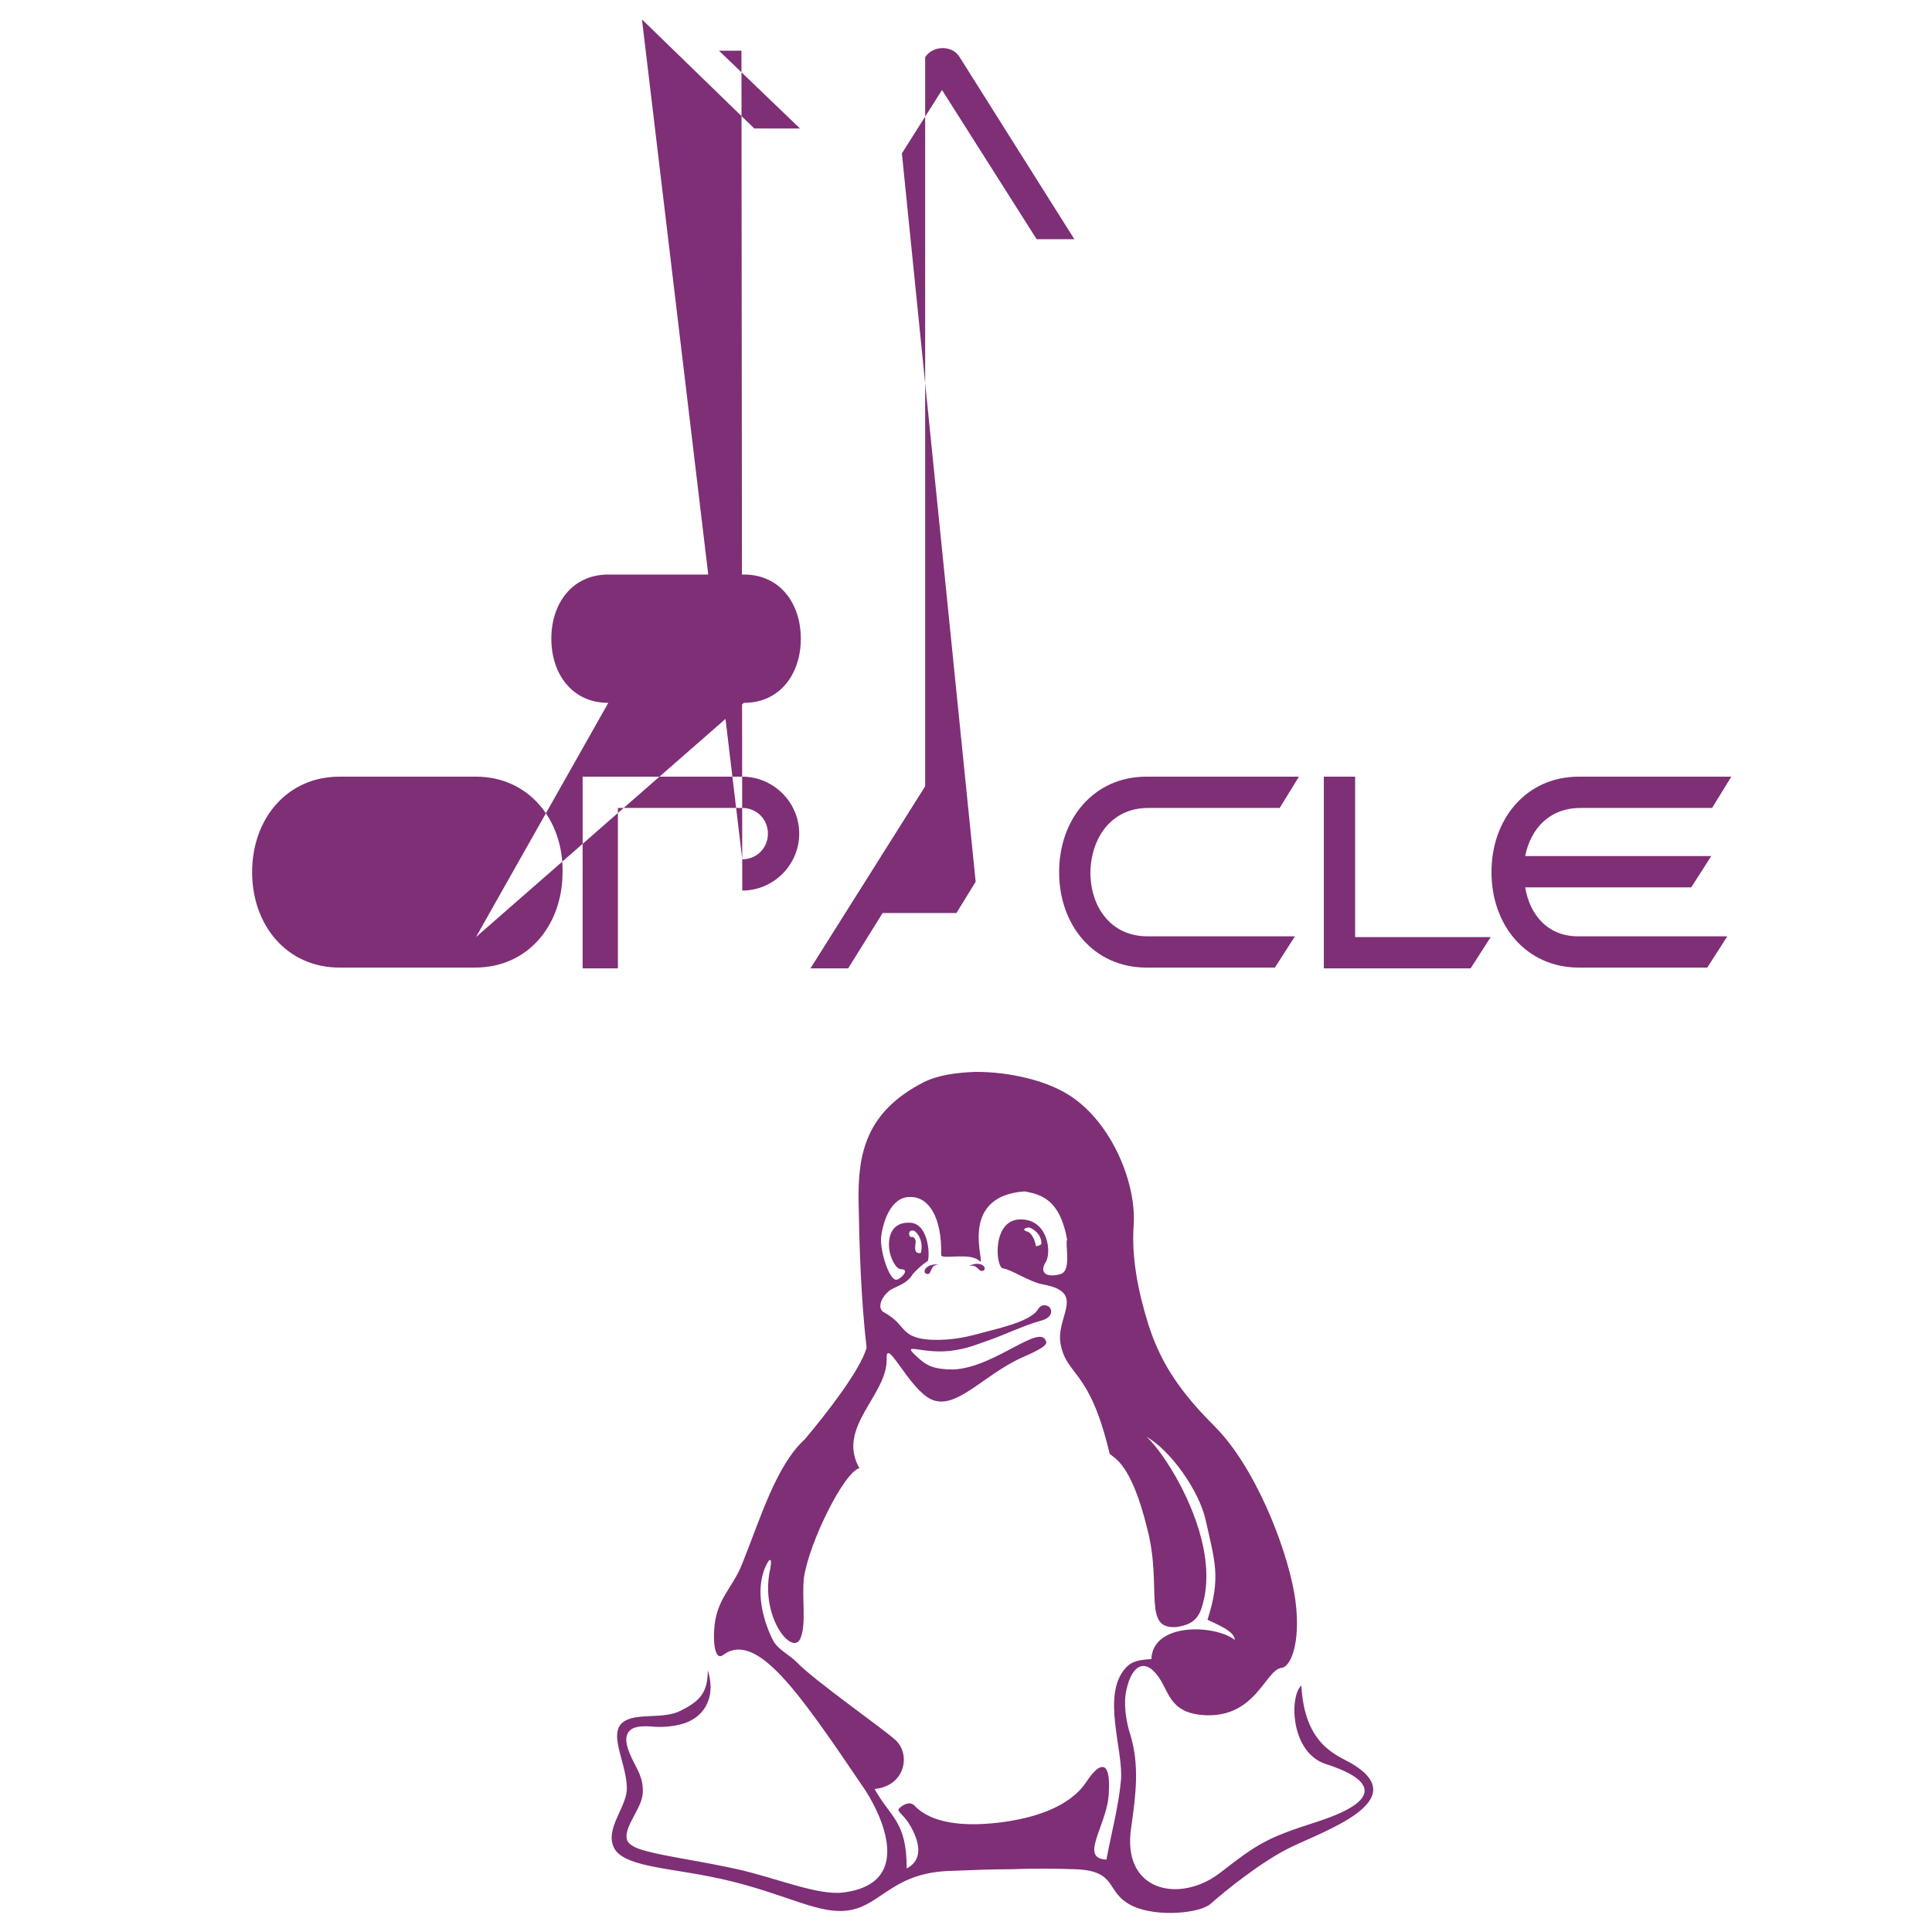<svg xmlns="http://www.w3.org/2000/svg" xmlns:xlink="http://www.w3.org/1999/xlink" width="300" zoomAndPan="magnify" viewBox="0 0 224.88 225" height="300" preserveAspectRatio="xMidYMid meet" version="1.0"><path fill="#7e2f76" d="M 109.27 147.25 C 108.148 147.344 108.523 148.371 107.961 148.371 C 107.309 148.371 107.496 147.156 109.27 147.25 Z M 112.727 147.438 C 113.848 147.156 113.848 148.184 114.41 147.996 C 114.969 147.812 114.41 146.691 112.727 147.438 Z M 150.375 215.074 C 147.012 216.664 142.621 220.211 140.941 221.707 C 139.727 222.828 134.68 223.297 131.879 221.988 C 128.516 220.398 130.289 217.875 125.152 217.691 C 122.629 217.598 120.105 217.598 117.586 217.691 C 115.344 217.691 113.195 217.785 110.953 217.875 C 103.199 217.969 102.449 222.734 97.5 222.547 C 94.137 222.453 89.84 219.934 82.551 218.531 C 77.414 217.504 72.461 217.316 71.434 215.168 C 70.406 213.02 72.742 210.684 72.93 208.535 C 73.117 205.73 70.688 201.996 72.461 200.594 C 73.957 199.379 77.227 200.312 79.281 199.191 C 81.523 198.07 82.367 197.043 82.367 194.52 C 83.207 197.137 82.367 199.285 80.496 200.312 C 79.375 200.969 77.414 201.246 75.73 201.062 C 74.426 200.969 73.582 201.156 73.211 201.621 C 72.648 202.277 72.836 203.305 73.492 204.703 C 74.145 206.105 74.891 207.039 74.797 208.816 C 74.703 210.59 72.648 212.645 72.93 214.141 C 73.023 214.699 73.676 215.168 75.078 215.543 C 77.414 216.195 81.617 216.754 85.82 217.691 C 90.398 218.719 95.164 220.773 98.152 220.398 C 107.027 219.277 101.984 210.309 100.488 208.16 C 93.016 197.137 88.062 189.852 84.141 192.746 C 83.113 193.492 83.02 190.879 83.113 189.852 C 83.301 186.207 85.262 184.992 86.383 182.098 C 88.531 176.77 90.305 170.699 93.668 167.617 C 96.191 164.625 100.117 159.582 100.863 156.965 C 100.207 151.266 100.023 145.289 99.93 139.965 C 99.836 134.359 100.77 129.5 107.496 126.043 C 109.176 125.203 111.23 124.922 113.566 124.828 C 117.586 124.828 122.07 125.855 124.871 127.82 C 129.449 130.996 132.254 137.723 131.973 142.578 C 131.691 146.316 132.438 150.238 133.652 154.164 C 135.148 158.93 137.578 162.293 141.406 166.121 C 145.984 170.699 149.629 179.762 150.656 185.461 C 151.59 190.785 150.375 194.148 149.16 194.242 C 147.293 194.52 146.172 200.035 140.285 199.754 C 136.551 199.566 136.176 197.512 135.148 195.734 C 133.465 192.934 131.785 193.773 131.133 196.762 C 130.758 198.258 131.039 200.406 131.598 202.09 C 132.625 205.547 132.254 208.816 131.691 212.738 C 130.477 220.305 137.297 221.707 141.969 218.156 C 146.547 214.605 147.48 214.047 153.273 212.18 C 161.961 209.375 159.062 206.945 154.395 205.453 C 150.188 204.145 150.094 197.512 151.496 196.297 C 151.871 203.395 155.793 204.426 157.477 205.453 C 164.391 209.656 154.484 213.113 150.375 215.074 Z M 131.039 194.242 C 131.785 193.402 132.719 193.309 134.027 193.215 C 134.215 188.918 141.406 189.195 143.742 190.973 C 143.742 189.945 141.5 189.102 140.566 188.637 C 142.156 183.684 141.406 181.816 140.379 177.145 C 139.633 173.594 136.176 168.832 133.465 167.336 C 134.121 167.898 135.43 169.484 136.828 171.914 C 139.164 176.023 141.5 182.098 139.914 187.141 C 139.352 189.102 137.949 189.289 137.016 189.477 C 132.906 189.852 135.336 184.898 133.559 178.078 C 131.691 170.418 129.73 169.859 129.168 169.297 C 126.832 159.395 124.219 160.328 123.469 156.594 C 122.816 153.324 126.555 150.52 121.414 149.586 C 119.828 149.305 117.68 147.812 116.746 147.719 C 115.902 147.625 115.438 142.207 118.613 142.02 C 121.789 141.832 122.441 145.477 121.789 146.875 C 120.855 148.277 121.883 148.84 123.469 148.371 C 124.777 147.996 123.938 144.82 124.219 144.355 C 123.379 139.777 121.32 139.121 119.266 138.75 C 111.23 139.309 114.875 147.625 114.035 146.875 C 112.914 145.754 109.457 146.785 109.551 146.129 C 109.645 141.832 108.148 139.402 106 139.402 C 103.664 139.309 102.73 142.395 102.543 144.168 C 102.449 145.848 103.57 149.305 104.414 149.027 C 104.973 148.84 105.906 147.812 104.879 147.812 C 104.32 147.812 103.57 146.598 103.477 145.195 C 103.387 143.793 103.945 142.301 105.906 142.395 C 108.242 142.484 108.242 146.691 107.961 146.875 C 107.215 147.344 106.281 148.277 106.188 148.465 C 105.441 149.68 103.945 149.867 103.387 150.426 C 102.355 151.359 102.172 152.48 102.918 152.855 C 105.535 154.258 104.691 155.844 108.43 156.031 C 110.859 156.125 112.727 155.66 114.41 155.191 C 115.715 154.816 119.828 153.977 120.762 152.574 C 121.137 151.922 121.602 151.922 121.977 152.109 C 122.535 152.387 122.629 153.418 121.227 153.789 C 119.172 154.352 117.117 155.379 115.25 156.031 C 113.383 156.688 112.82 156.965 111.141 157.246 C 107.309 157.902 104.414 155.938 107.027 158.273 C 107.871 159.023 108.711 159.488 110.953 159.488 C 115.809 159.301 121.227 153.883 121.789 156.312 C 121.883 156.781 120.293 157.527 118.984 158.086 C 114.41 160.145 111.23 164.348 108.336 162.945 C 105.719 161.637 103.105 155.566 103.199 158.273 C 103.293 162.477 97.312 166.215 100.023 170.98 C 98.246 171.445 94.23 179.48 93.574 183.684 C 93.297 186.02 93.855 189.008 93.203 190.691 C 92.363 193.121 88.344 188.355 89.652 182.656 C 89.84 181.629 89.652 181.441 89.371 181.91 C 87.785 184.617 88.625 188.355 89.934 190.973 C 90.492 192.094 91.801 192.652 92.734 193.586 C 94.789 195.734 102.824 201.34 104.227 202.648 C 106 204.238 105.441 207.973 101.797 208.348 C 103.664 211.711 105.535 212.086 105.535 217.598 C 107.684 216.477 106.84 214.141 105.906 212.551 C 105.254 211.43 104.414 210.965 104.598 210.684 C 104.691 210.496 105.812 209.562 106.469 210.309 C 108.43 212.363 112.168 212.738 116.184 212.27 C 120.199 211.805 124.5 210.496 126.461 207.508 C 127.395 206.105 128.047 205.637 128.516 205.824 C 128.98 206.012 129.168 207.039 129.074 208.629 C 129.074 210.402 128.234 212.27 127.77 213.672 C 127.207 215.355 127.02 216.477 128.797 216.57 C 129.355 213.484 130.195 210.496 130.477 207.414 C 130.852 203.957 128.141 197.418 131.039 194.242 Z M 106.562 144.82 C 106.469 145.477 106.469 145.941 107.027 145.941 C 107.121 145.941 107.215 145.941 107.215 145.754 C 107.496 144.355 106.656 143.422 106.375 143.328 C 105.629 143.141 105.719 144.074 106.094 144.074 C 106.375 143.98 106.656 144.355 106.562 144.82 Z M 119.734 142.953 C 118.984 143.047 119.172 143.328 119.547 143.422 C 120.016 143.516 120.48 144.355 120.574 145.102 C 120.574 145.195 121.227 145.008 121.227 144.82 C 121.227 143.605 120.016 142.953 119.734 142.953 Z M 119.734 142.953 " fill-opacity="1" fill-rule="nonzero"/><path fill="#7e2f76" d="M 157.758 90.449 L 154.113 90.449 L 154.113 112.777 L 171.207 112.777 L 173.543 109.137 L 157.758 109.137 Z M 107.684 91.57 L 94.324 112.777 L 98.715 112.777 L 102.73 106.332 L 111.324 106.332 L 113.566 102.688 L 104.973 17.863 L 109.645 10.48 L 120.668 27.859 L 125.059 27.859 L 111.699 6.652 C 110.859 5.25 108.617 5.25 107.684 6.652 Z M 133.652 94.094 L 148.973 94.094 L 151.215 90.449 L 133.465 90.449 C 127.301 90.449 123.285 95.402 123.285 101.566 C 123.285 107.734 127.301 112.684 133.465 112.684 L 148.414 112.684 L 150.75 109.043 L 133.559 109.043 C 129.355 109.043 126.926 105.68 126.926 101.566 C 127.02 97.457 129.449 94.094 133.652 94.094 Z M 55.367 90.449 L 39.484 90.449 C 33.32 90.449 29.301 95.402 29.301 101.566 C 29.301 107.734 33.32 112.684 39.484 112.684 L 55.273 112.684 C 61.438 112.684 65.457 107.734 65.457 101.566 C 65.551 95.496 61.531 90.449 55.367 90.449 Z M 55.367 109.137 L 70.781 81.855 C 66.578 81.855 64.148 78.492 64.148 74.383 C 64.148 70.273 66.578 66.91 70.781 66.91 L 86.57 66.91 C 90.773 66.91 93.203 70.273 93.203 74.383 C 93.203 78.492 90.773 81.855 86.57 81.855 Z M 177.562 103.344 L 196.898 103.344 L 199.234 99.699 L 177.562 99.699 C 178.215 96.43 180.457 94.094 184.008 94.094 L 199.328 94.094 L 201.57 90.449 L 183.82 90.449 C 177.656 90.449 173.637 95.402 173.637 101.566 C 173.637 107.734 177.656 112.684 183.82 112.684 L 198.77 112.684 L 201.102 109.043 L 183.914 109.043 C 180.363 109.137 178.121 106.707 177.562 103.344 Z M 86.383 103.715 C 90.027 103.715 93.016 100.727 93.016 97.082 C 93.016 93.441 90.027 90.449 86.383 90.449 L 67.793 90.449 L 67.793 112.777 L 71.902 112.777 L 71.902 94.094 L 86.383 94.094 C 88.062 94.094 89.371 95.402 89.371 97.082 C 89.371 98.766 88.062 100.074 86.383 100.074 L 74.703 2.262 L 87.785 14.965 L 93.109 14.965 L 83.672 5.906 L 86.289 5.906 Z M 86.383 103.715 " fill-opacity="1" fill-rule="nonzero"/></svg>